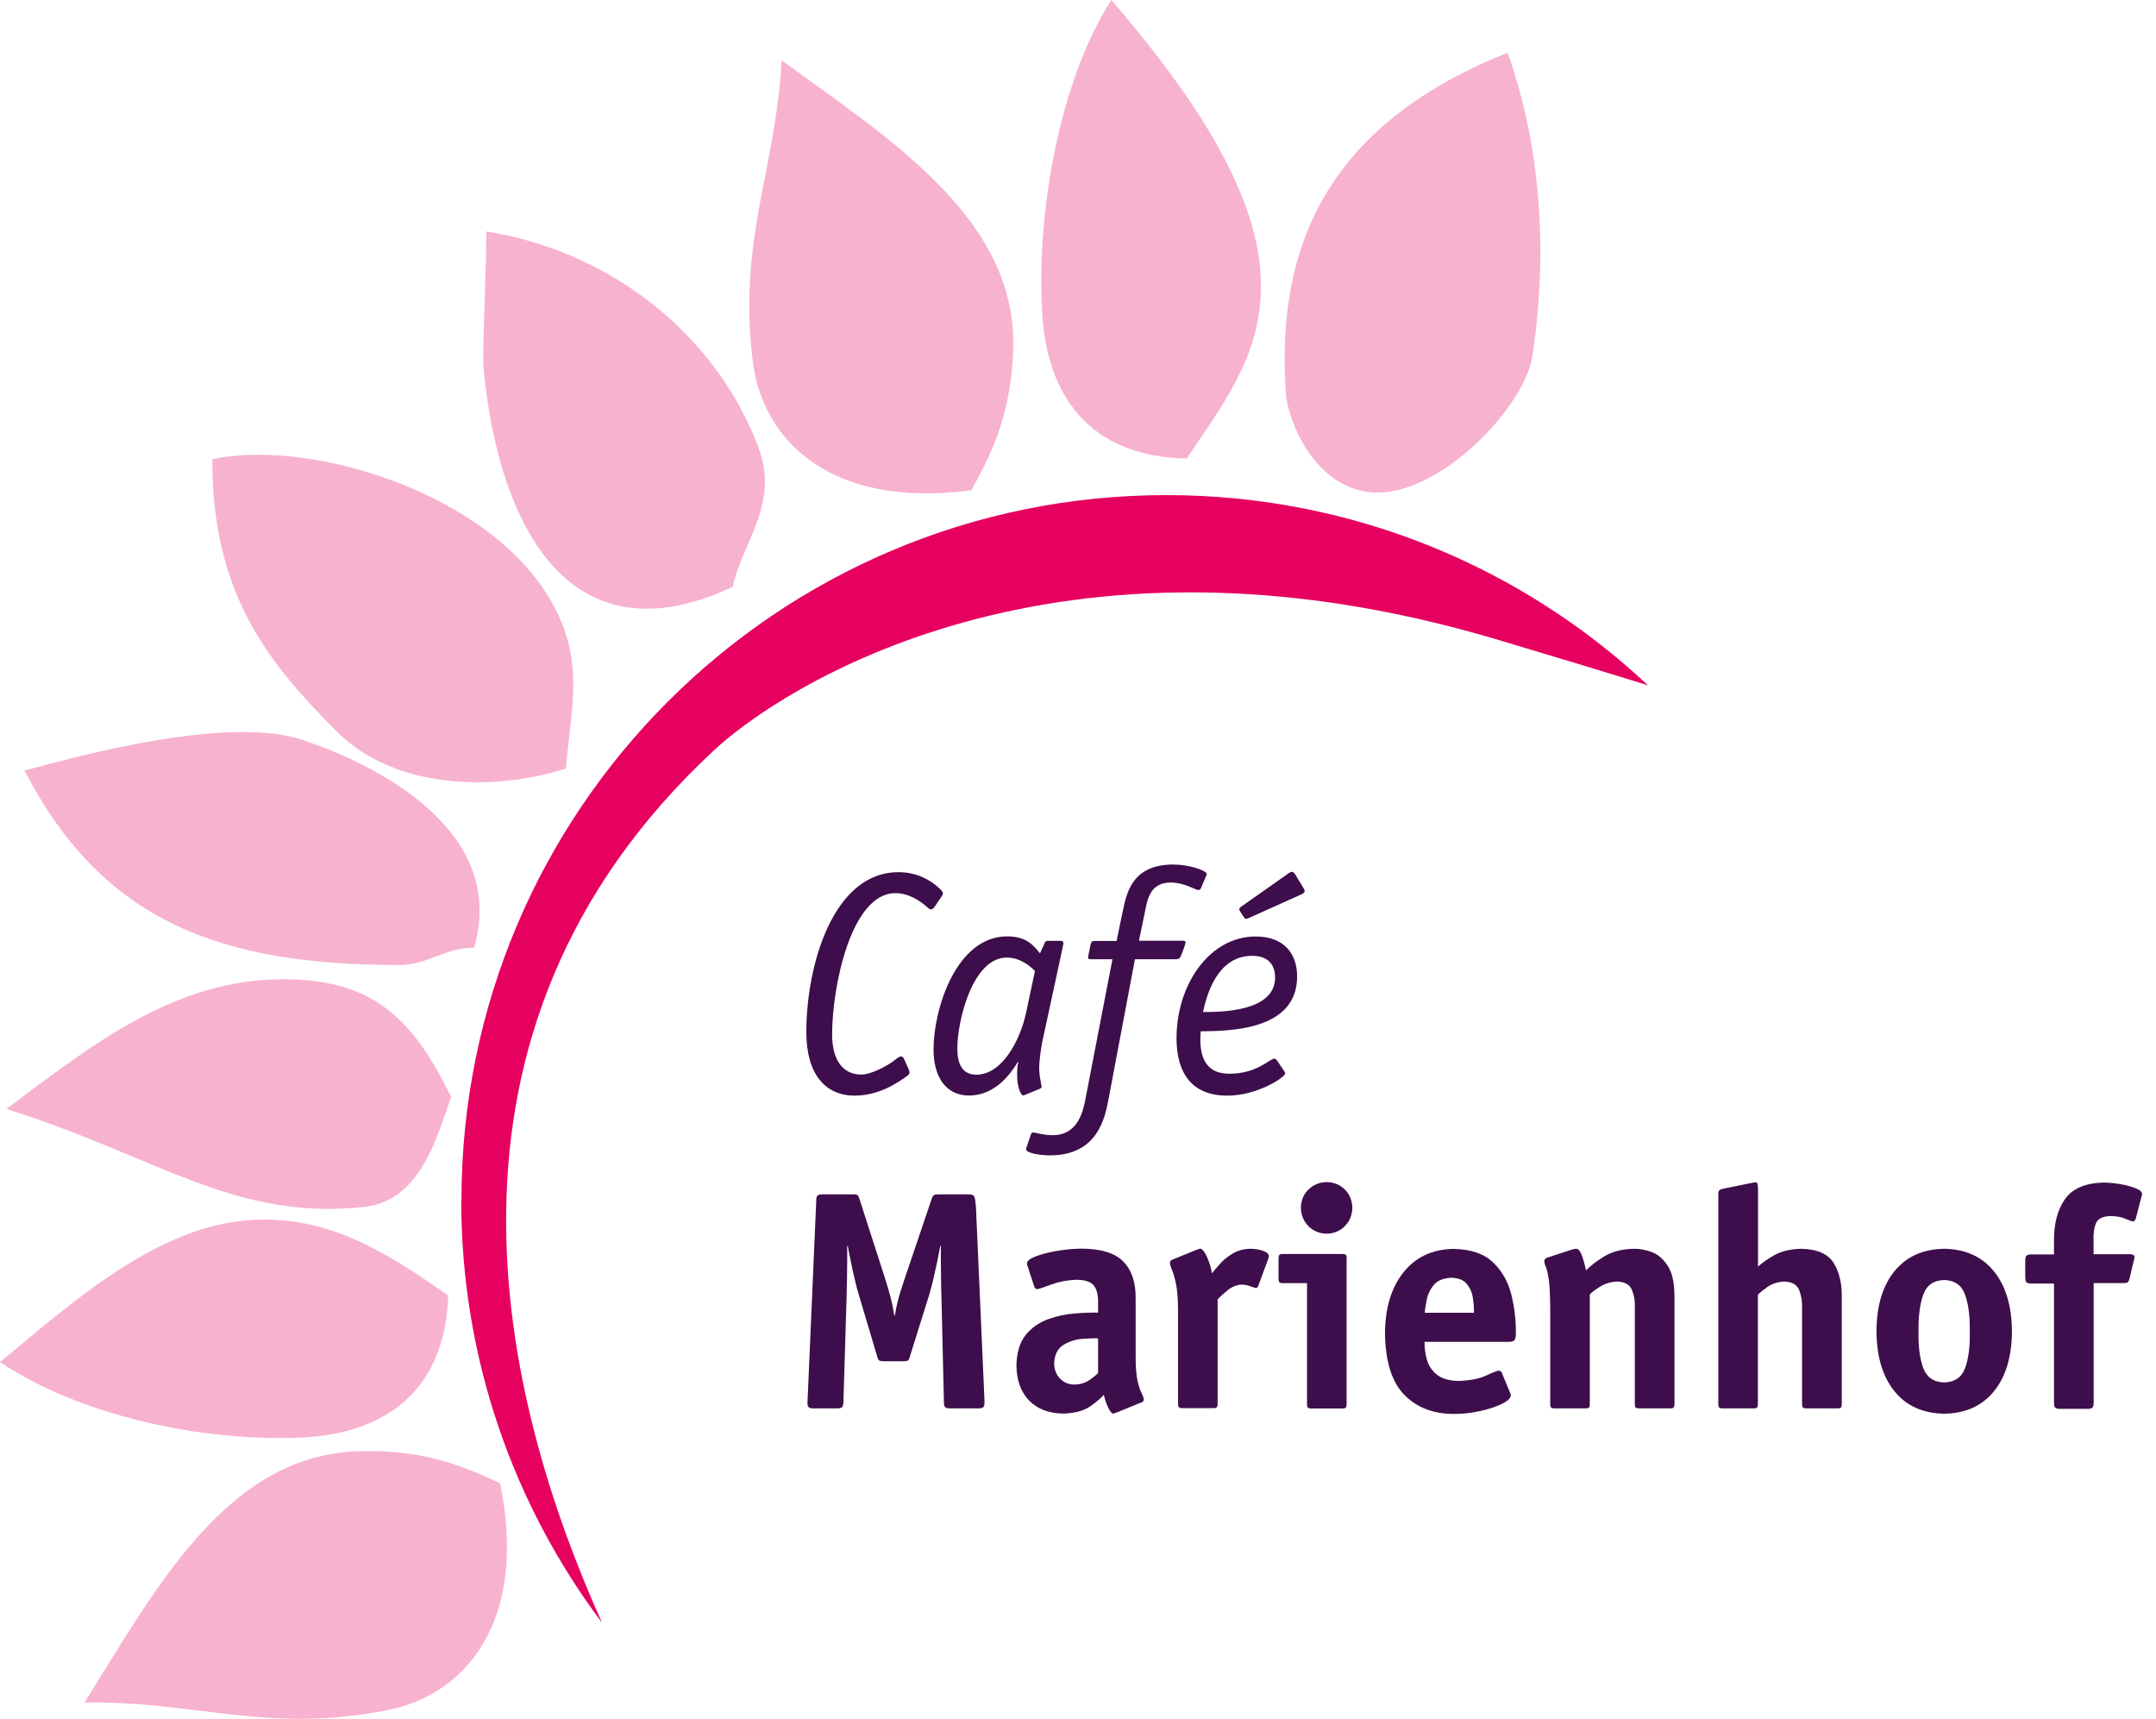 <?xml version="1.0" encoding="UTF-8"?>
<svg width="138px" height="110px" viewBox="0 0 138 110" version="1.1" xmlns="http://www.w3.org/2000/svg" xmlns:xlink="http://www.w3.org/1999/xlink">
    <title>bereich 2/logo_Cafe_Marienhof</title>
    <g id="bereich-2/logo_Cafe_Marienhof" stroke="none" stroke-width="1" fill="none" fill-rule="evenodd">
        <g id="ngd_logoset_GB2_Produktmarke_Cafe_Marienhof_RGB" fill-rule="nonzero">
            <path d="M28.874,70.202 C26.386,65.083 23.793,62.671 18.116,62.671 C11.195,62.671 5.941,66.825 0.407,70.971 C10.095,74.017 14.904,78.11 23.235,77.251 C26.642,76.897 27.766,73.519 28.874,70.202 L28.874,70.202 L28.874,70.202 Z" id="Path" fill="#F7B2CF"></path>
            <path d="M28.693,82.92 C24.667,80.086 21.018,77.816 16.186,78.073 C10.11,78.389 4.651,83.327 0,87.172 C5.172,90.64 13.118,92.321 19.473,91.99 C24.313,91.733 28.474,89.298 28.693,82.913 L28.693,82.913 L28.693,82.92 Z" id="Path" fill="#F7B2CF"></path>
            <path d="M32.01,94.93 C28.942,93.46 26.575,92.811 23.114,92.872 C14.535,93.022 9.981,101.677 5.405,108.96 C12.462,108.839 17.068,110.972 24.788,109.45 C29.809,108.462 33.819,103.758 32.01,94.93 L32.01,94.93 L32.01,94.93 Z" id="Path" fill="#F7B2CF"></path>
            <path d="M30.344,60.65 C28.407,60.65 27.442,61.759 25.504,61.759 C14.158,61.759 6.551,58.992 1.568,49.304 C2.397,49.169 13.721,45.64 19.126,47.284 C21.373,47.97 32.839,52.071 30.344,60.65 L30.344,60.65 Z" id="Path" fill="#F7B2CF"></path>
            <path d="M36.224,49.191 C36.496,45.799 37.257,43.077 35.961,39.873 C32.749,31.92 20.189,27.977 13.593,29.387 C13.547,38.215 17.422,42.64 21.516,46.779 C25.12,50.42 31.317,50.729 36.224,49.191 L36.224,49.191 L36.224,49.191 Z" id="Path" fill="#F7B2CF"></path>
            <path d="M46.899,37.559 C47.487,34.732 49.915,32.274 48.55,28.648 C45.656,20.981 38.577,15.967 31.113,14.814 C31.188,15.643 30.864,22.571 30.94,23.401 C31.761,32.772 35.961,42.685 46.899,37.559 L46.899,37.559 L46.899,37.559 Z" id="Path" fill="#F7B2CF"></path>
            <path d="M88.077,31.528 C92.321,31.595 97.591,25.987 98.073,22.835 C99.129,15.998 98.563,9.145 96.498,3.377 C83.893,8.376 81.744,17.083 82.31,25.225 C82.415,26.74 84.051,31.377 88.069,31.528 L88.069,31.528 L88.077,31.528 Z" id="Path" fill="#F7B2CF"></path>
            <path d="M75.962,29.341 C78.729,25.263 81.013,22.194 80.674,17.362 C80.252,11.286 75.065,4.576 71.137,0 C67.76,5.232 66.282,13.932 66.727,20.28 C67.066,25.112 69.569,29.236 75.962,29.341 L75.962,29.341 L75.962,29.341 Z" id="Path" fill="#F7B2CF"></path>
            <path d="M62.166,31.377 C63.847,28.414 64.661,26.107 64.842,22.647 C65.294,14.083 56.971,8.934 50.028,3.86 C49.659,10.909 47.209,15.349 48.189,23.159 C48.822,28.241 53.24,32.568 62.166,31.377 L62.166,31.377 L62.166,31.377 Z" id="Path" fill="#F7B2CF"></path>
            <path d="M29.537,76.799 C29.537,51.883 49.734,31.686 74.658,31.686 C86.577,31.686 97.425,36.307 105.484,43.861 C102.732,43.002 99.574,42.052 95.947,40.966 C67.337,32.387 49.825,44.208 45.761,47.962 C26.1,66.169 32.199,89.781 38.539,103.863 C32.877,96.324 29.522,86.954 29.522,76.806 L29.522,76.806 L29.537,76.799 Z" id="Path" fill="#E60060"></path>
            <path d="M62.445,77.078 C62.43,76.814 62.399,76.64 62.347,76.557 C62.294,76.475 62.188,76.437 62.022,76.437 L60.108,76.437 C59.934,76.437 59.821,76.452 59.768,76.49 C59.716,76.527 59.67,76.618 59.625,76.753 L57.921,81.789 C57.71,82.415 57.559,82.89 57.484,83.192 C57.401,83.501 57.333,83.832 57.281,84.187 L57.243,84.187 C57.182,83.795 57.1,83.395 56.994,82.996 C56.888,82.589 56.775,82.189 56.64,81.789 L55.019,76.753 C54.974,76.61 54.928,76.52 54.883,76.482 C54.83,76.444 54.732,76.429 54.582,76.437 L52.667,76.437 C52.501,76.437 52.388,76.459 52.327,76.512 C52.267,76.565 52.245,76.686 52.245,76.859 L51.687,89.713 C51.672,89.886 51.702,90.007 51.762,90.06 C51.822,90.112 51.943,90.143 52.109,90.135 L53.564,90.135 C53.73,90.135 53.835,90.112 53.896,90.06 C53.948,90.007 53.978,89.886 53.986,89.713 L54.19,82.935 C54.19,82.679 54.205,82.355 54.212,81.948 C54.212,81.541 54.22,81.134 54.227,80.726 C54.227,80.319 54.227,79.988 54.227,79.739 L54.265,79.739 C54.31,79.988 54.37,80.319 54.453,80.711 C54.536,81.111 54.619,81.511 54.717,81.903 C54.808,82.302 54.891,82.626 54.974,82.875 L56.135,86.773 C56.165,86.908 56.21,86.999 56.255,87.052 C56.308,87.097 56.414,87.119 56.572,87.119 L57.816,87.119 C57.982,87.119 58.087,87.104 58.132,87.052 C58.185,87.006 58.223,86.916 58.253,86.773 L59.474,82.875 C59.55,82.619 59.633,82.295 59.731,81.903 C59.821,81.503 59.912,81.111 59.995,80.711 C60.077,80.312 60.138,79.988 60.183,79.739 L60.221,79.739 C60.221,79.988 60.221,80.319 60.221,80.726 C60.221,81.134 60.228,81.541 60.236,81.948 C60.236,82.355 60.251,82.687 60.258,82.935 L60.417,89.713 C60.417,89.886 60.439,90.007 60.5,90.06 C60.56,90.112 60.673,90.143 60.839,90.135 L62.595,90.135 C62.761,90.135 62.874,90.112 62.935,90.06 C62.995,90.007 63.018,89.886 63.018,89.713 L62.46,77.078 L62.46,77.078 L62.445,77.078 Z" id="Path" fill="#3D0E4B"></path>
            <path d="M73.029,89.773 C73.082,89.751 73.12,89.728 73.157,89.698 C73.195,89.668 73.21,89.63 73.21,89.592 C73.21,89.472 73.157,89.328 73.074,89.17 C72.992,89.012 72.909,88.77 72.826,88.439 C72.743,88.107 72.698,87.625 72.69,86.991 L72.69,83.131 C72.705,82.083 72.441,81.292 71.906,80.742 C71.371,80.191 70.489,79.92 69.252,79.912 C68.725,79.912 68.189,79.965 67.654,80.055 C67.119,80.146 66.666,80.267 66.305,80.402 C65.935,80.546 65.747,80.689 65.732,80.847 C65.732,80.93 65.754,81.005 65.792,81.088 L66.191,82.31 C66.199,82.355 66.222,82.4 66.259,82.438 C66.297,82.483 66.342,82.506 66.387,82.506 C66.531,82.483 66.84,82.377 67.3,82.204 C67.767,82.031 68.287,81.933 68.86,81.903 C69.471,81.903 69.863,82.046 70.044,82.31 C70.225,82.573 70.3,82.935 70.285,83.388 L70.285,84.006 C69.878,83.998 69.38,84.013 68.8,84.059 C68.219,84.104 67.646,84.225 67.081,84.428 C66.516,84.632 66.041,84.963 65.656,85.431 C65.279,85.898 65.076,86.546 65.061,87.383 C65.068,88.333 65.34,89.08 65.867,89.63 C66.395,90.173 67.126,90.452 68.054,90.467 C68.792,90.444 69.365,90.293 69.765,90.014 C70.164,89.743 70.458,89.487 70.655,89.268 C70.715,89.539 70.798,89.796 70.918,90.052 C71.031,90.308 71.145,90.444 71.235,90.467 C71.273,90.467 71.318,90.452 71.363,90.437 C71.408,90.414 71.454,90.399 71.491,90.391 L73.007,89.773 L73.007,89.773 L73.029,89.773 Z M70.293,87.858 C70.172,87.994 69.984,88.152 69.727,88.326 C69.471,88.499 69.162,88.597 68.792,88.612 C68.4,88.612 68.091,88.476 67.85,88.228 C67.609,87.979 67.481,87.655 67.473,87.255 C67.496,86.682 67.707,86.283 68.091,86.056 C68.476,85.83 68.898,85.702 69.335,85.68 C69.78,85.649 70.097,85.642 70.285,85.657 L70.285,87.858 L70.285,87.858 L70.293,87.858 Z" id="Shape" fill="#3D0E4B"></path>
            <path d="M77.93,83.177 C78.065,83.011 78.276,82.822 78.555,82.589 C78.834,82.362 79.136,82.234 79.452,82.212 C79.686,82.219 79.882,82.257 80.048,82.325 C80.214,82.385 80.327,82.423 80.387,82.438 C80.425,82.438 80.463,82.408 80.493,82.37 C80.523,82.332 80.538,82.295 80.553,82.257 L81.171,80.576 C81.171,80.576 81.194,80.523 81.201,80.493 C81.209,80.455 81.216,80.417 81.216,80.38 C81.201,80.244 81.081,80.138 80.855,80.055 C80.628,79.973 80.357,79.927 80.055,79.92 C79.603,79.927 79.219,80.033 78.895,80.229 C78.57,80.425 78.299,80.644 78.088,80.885 C77.869,81.126 77.703,81.33 77.575,81.495 C77.515,81.134 77.409,80.787 77.259,80.448 C77.108,80.116 76.965,79.935 76.836,79.912 C76.799,79.912 76.753,79.927 76.708,79.942 C76.663,79.965 76.618,79.98 76.58,79.988 L75.065,80.606 C75.012,80.628 74.974,80.651 74.937,80.681 C74.906,80.711 74.884,80.749 74.884,80.787 C74.884,80.93 74.937,81.096 75.02,81.284 C75.102,81.473 75.185,81.759 75.268,82.144 C75.351,82.528 75.396,83.079 75.404,83.802 L75.404,89.841 C75.404,89.947 75.419,90.022 75.457,90.06 C75.494,90.097 75.57,90.12 75.683,90.12 L77.658,90.12 C77.779,90.12 77.854,90.105 77.884,90.06 C77.922,90.022 77.937,89.947 77.937,89.841 L77.937,83.162 L77.937,83.162 L77.93,83.177 Z" id="Path" fill="#3D0E4B"></path>
            <path d="M86.2,80.538 C86.2,80.432 86.185,80.357 86.147,80.312 C86.109,80.274 86.034,80.252 85.921,80.252 L82.121,80.252 C82.008,80.252 81.925,80.267 81.887,80.312 C81.85,80.35 81.835,80.425 81.835,80.538 L81.835,81.835 C81.835,81.94 81.85,82.016 81.887,82.061 C81.925,82.099 82.001,82.121 82.121,82.121 L83.659,82.121 L83.659,89.864 C83.659,89.969 83.674,90.045 83.712,90.082 C83.75,90.12 83.825,90.143 83.938,90.143 L85.913,90.143 C86.026,90.143 86.109,90.127 86.139,90.082 C86.177,90.045 86.192,89.969 86.192,89.864 L86.192,80.546 L86.192,80.546 L86.2,80.538 Z M86.562,77.296 C86.546,76.821 86.388,76.437 86.079,76.128 C85.77,75.819 85.385,75.668 84.926,75.653 C84.458,75.66 84.066,75.819 83.75,76.128 C83.44,76.429 83.275,76.821 83.267,77.296 C83.275,77.764 83.44,78.156 83.75,78.472 C84.059,78.781 84.451,78.947 84.926,78.955 C85.385,78.94 85.77,78.781 86.079,78.472 C86.388,78.163 86.546,77.771 86.562,77.296 L86.562,77.296 Z" id="Shape" fill="#3D0E4B"></path>
            <path d="M96.151,87.881 C96.128,87.836 96.098,87.805 96.061,87.768 C96.023,87.738 95.978,87.723 95.925,87.715 C95.789,87.745 95.51,87.851 95.088,88.047 C94.666,88.243 94.1,88.348 93.384,88.378 C92.766,88.371 92.299,88.235 91.974,87.979 C91.658,87.723 91.439,87.406 91.334,87.021 C91.228,86.644 91.175,86.26 91.183,85.876 L96.566,85.876 C96.747,85.876 96.875,85.845 96.935,85.77 C96.995,85.695 97.026,85.566 97.026,85.378 C97.041,84.549 96.943,83.719 96.747,82.89 C96.543,82.061 96.159,81.36 95.578,80.802 C94.998,80.236 94.153,79.95 93.03,79.927 C91.673,79.95 90.61,80.455 89.833,81.428 C89.057,82.4 88.665,83.689 88.65,85.31 C88.672,87.135 89.087,88.461 89.901,89.283 C90.715,90.105 91.786,90.504 93.128,90.489 C93.671,90.489 94.214,90.421 94.756,90.301 C95.299,90.18 95.759,90.029 96.128,89.849 C96.498,89.668 96.686,89.487 96.701,89.313 C96.701,89.23 96.679,89.155 96.641,89.095 L96.143,87.896 L96.143,87.896 L96.151,87.881 Z M91.198,84.021 C91.206,83.817 91.251,83.538 91.319,83.192 C91.386,82.845 91.537,82.521 91.778,82.234 C92.012,81.948 92.389,81.797 92.902,81.774 C93.354,81.789 93.686,81.918 93.889,82.174 C94.093,82.43 94.229,82.724 94.274,83.071 C94.327,83.418 94.349,83.727 94.342,84.013 L91.198,84.013 L91.198,84.021 Z" id="Shape" fill="#3D0E4B"></path>
            <path d="M107.173,82.837 C107.165,82.038 107.022,81.428 106.743,81.005 C106.472,80.583 106.133,80.289 105.741,80.138 C105.341,79.988 104.956,79.912 104.58,79.92 C103.795,79.942 103.162,80.108 102.672,80.417 C102.182,80.719 101.798,81.013 101.519,81.299 C101.413,80.832 101.308,80.485 101.217,80.259 C101.119,80.033 101.006,79.92 100.885,79.92 C100.803,79.92 100.705,79.942 100.584,79.98 L99.069,80.478 C98.925,80.523 98.85,80.598 98.85,80.696 C98.85,80.824 98.888,80.953 98.948,81.081 C99.008,81.209 99.069,81.465 99.129,81.857 C99.189,82.249 99.219,82.898 99.227,83.817 L99.227,89.856 C99.227,89.962 99.242,90.037 99.28,90.075 C99.317,90.112 99.393,90.135 99.506,90.135 L101.481,90.135 C101.594,90.135 101.677,90.12 101.707,90.075 C101.745,90.037 101.76,89.962 101.76,89.856 L101.76,82.837 C101.896,82.702 102.114,82.528 102.423,82.34 C102.732,82.144 103.094,82.038 103.524,82.016 C104.014,82.038 104.331,82.227 104.466,82.573 C104.602,82.92 104.662,83.297 104.64,83.697 L104.64,89.856 C104.64,89.962 104.655,90.037 104.693,90.075 C104.73,90.112 104.806,90.135 104.919,90.135 L106.894,90.135 C107.015,90.135 107.09,90.12 107.128,90.075 C107.165,90.037 107.18,89.962 107.18,89.856 L107.18,82.837 L107.18,82.837 L107.173,82.837 Z" id="Path" fill="#3D0E4B"></path>
            <path d="M117.886,83.079 C117.908,82.189 117.742,81.443 117.381,80.847 C117.019,80.252 116.325,79.942 115.285,79.92 C114.584,79.942 114.011,80.078 113.573,80.327 C113.136,80.576 112.789,80.824 112.526,81.058 L112.526,76.083 C112.526,75.917 112.51,75.804 112.488,75.743 C112.458,75.683 112.405,75.66 112.329,75.66 C112.307,75.66 112.262,75.675 112.194,75.69 C112.133,75.706 112.081,75.721 112.043,75.721 L110.362,76.06 C110.241,76.083 110.151,76.113 110.083,76.15 C110.015,76.188 109.985,76.279 109.985,76.422 L109.985,89.856 C109.985,89.962 110,90.037 110.038,90.075 C110.075,90.112 110.151,90.135 110.264,90.135 L112.239,90.135 C112.352,90.135 112.435,90.12 112.465,90.075 C112.503,90.037 112.518,89.962 112.518,89.856 L112.518,82.86 C112.654,82.717 112.865,82.551 113.151,82.347 C113.438,82.151 113.8,82.038 114.222,82.016 C114.712,82.038 115.028,82.227 115.164,82.573 C115.3,82.92 115.36,83.297 115.345,83.697 L115.345,89.856 C115.345,89.962 115.36,90.037 115.398,90.075 C115.436,90.112 115.511,90.135 115.624,90.135 L117.599,90.135 C117.712,90.135 117.795,90.12 117.833,90.075 C117.871,90.037 117.886,89.962 117.886,89.856 L117.886,83.079 L117.886,83.079 L117.886,83.079 Z" id="Path" fill="#3D0E4B"></path>
            <path d="M124.444,88.476 C123.766,88.454 123.314,88.137 123.095,87.534 C122.876,86.923 122.778,86.147 122.801,85.197 C122.786,84.247 122.884,83.471 123.103,82.86 C123.321,82.249 123.766,81.94 124.444,81.918 C125.115,81.94 125.56,82.249 125.779,82.86 C125.998,83.471 126.096,84.247 126.08,85.197 C126.103,86.154 126.005,86.939 125.786,87.542 C125.568,88.145 125.123,88.454 124.437,88.476 L124.437,88.476 L124.444,88.476 Z M128.779,85.197 C128.764,83.569 128.38,82.287 127.618,81.352 C126.857,80.417 125.794,79.942 124.444,79.92 C123.08,79.942 122.025,80.417 121.263,81.352 C120.502,82.287 120.117,83.569 120.11,85.197 C120.117,86.825 120.509,88.107 121.263,89.042 C122.025,89.977 123.08,90.452 124.444,90.474 C125.801,90.459 126.864,89.977 127.626,89.042 C128.387,88.107 128.772,86.825 128.779,85.197 L128.779,85.197 Z" id="Shape" fill="#3D0E4B"></path>
            <path d="M134.004,82.114 L135.926,82.114 C136.024,82.114 136.107,82.106 136.167,82.076 C136.228,82.046 136.273,81.963 136.303,81.835 L136.582,80.659 C136.59,80.621 136.605,80.583 136.612,80.561 C136.612,80.53 136.627,80.5 136.627,80.463 C136.627,80.387 136.59,80.327 136.522,80.304 C136.454,80.274 136.379,80.259 136.281,80.267 L134.004,80.267 L134.004,79.445 C133.981,78.955 134.034,78.57 134.162,78.276 C134.29,77.982 134.607,77.832 135.127,77.824 C135.504,77.839 135.806,77.892 136.032,77.997 C136.258,78.095 136.424,78.156 136.529,78.171 C136.567,78.171 136.605,78.148 136.642,78.103 C136.673,78.058 136.695,78.012 136.71,77.975 L137.072,76.58 C137.095,76.52 137.11,76.459 137.11,76.399 C137.095,76.263 136.952,76.143 136.673,76.037 C136.401,75.932 136.069,75.841 135.7,75.781 C135.323,75.721 134.984,75.683 134.667,75.683 C133.484,75.706 132.654,76.06 132.172,76.746 C131.689,77.432 131.456,78.337 131.471,79.46 L131.471,80.282 L130.053,80.282 C129.888,80.282 129.774,80.304 129.714,80.357 C129.654,80.41 129.631,80.53 129.631,80.704 L129.631,81.722 C129.631,81.895 129.654,82.008 129.714,82.068 C129.774,82.121 129.888,82.151 130.053,82.144 L131.471,82.144 L131.471,89.743 C131.471,89.916 131.493,90.037 131.554,90.09 C131.614,90.143 131.727,90.173 131.893,90.165 L133.589,90.165 C133.755,90.165 133.868,90.143 133.928,90.09 C133.989,90.037 134.011,89.916 134.011,89.743 L134.011,82.144 L134.011,82.144 L134.004,82.114 Z" id="Path" fill="#3D0E4B"></path>
            <path d="M57.876,67.79 C57.816,67.669 57.755,67.609 57.673,67.609 C57.575,67.609 57.409,67.729 57.213,67.888 C56.851,68.167 55.81,68.77 55.109,68.77 C54.009,68.77 53.262,67.91 53.262,66.207 C53.262,63.116 54.484,57.16 57.311,57.16 C58.193,57.16 58.894,57.68 59.233,57.959 C59.354,58.057 59.474,58.2 59.595,58.2 C59.693,58.2 59.798,58.08 59.814,58.042 L60.213,57.461 C60.296,57.341 60.356,57.243 60.356,57.182 C60.356,57.084 60.296,57.024 60.153,56.881 C59.693,56.421 58.788,55.818 57.507,55.818 C53.315,55.818 51.611,61.796 51.611,66.048 C51.611,68.755 52.833,70.119 54.702,70.119 C56.368,70.119 57.612,69.177 58.072,68.853 C58.155,68.792 58.215,68.732 58.215,68.649 C58.215,68.589 58.193,68.529 58.178,68.468 L57.876,67.79 L57.876,67.79 L57.876,67.79 Z M65.664,64.865 C65.325,66.448 64.201,68.777 62.497,68.777 C61.578,68.777 61.276,68.076 61.276,67.096 C61.276,65.355 62.241,61.284 64.442,61.284 C65.407,61.284 66.063,61.962 66.244,62.143 L65.664,64.872 L65.664,64.872 L65.664,64.865 Z M68.031,60.552 C68.054,60.454 68.069,60.394 68.069,60.334 C68.069,60.273 67.986,60.213 67.91,60.213 L67.028,60.213 C66.908,60.213 66.87,60.334 66.847,60.394 L66.568,61.012 C66.184,60.567 65.769,59.927 64.465,59.927 C61.216,59.927 59.753,64.556 59.753,67.164 C59.753,68.905 60.537,70.112 62.022,70.112 C63.689,70.112 64.669,68.747 65.151,67.963 L65.189,68.001 C65.106,68.144 65.106,68.483 65.106,68.883 C65.106,69.501 65.325,70.104 65.49,70.104 C65.573,70.104 65.649,70.044 65.769,70.006 L66.493,69.705 C66.576,69.682 66.674,69.622 66.674,69.546 C66.591,69.147 66.516,68.747 66.516,68.34 C66.516,67.88 66.636,67.074 66.697,66.757 L68.039,60.537 L68.039,60.537 L68.031,60.552 Z M75.344,61.374 C75.487,61.374 75.525,61.314 75.608,61.133 L75.788,60.65 C75.854,60.464 75.886,60.356 75.886,60.326 C75.886,60.243 75.826,60.206 75.728,60.206 L72.901,60.206 L73.263,58.464 C73.421,57.725 73.527,56.481 74.929,56.481 C75.811,56.481 76.535,56.964 76.716,56.964 C76.776,56.964 76.836,56.904 76.859,56.866 L77.221,56.006 C77.221,56.006 77.243,55.969 77.243,55.946 C77.243,55.705 76.098,55.328 75.095,55.328 C72.449,55.328 72.11,57.175 71.868,58.298 L71.469,60.221 L70.066,60.221 C69.886,60.221 69.848,60.281 69.803,60.462 L69.705,60.944 C69.664,61.13 69.644,61.238 69.644,61.269 C69.644,61.352 69.705,61.389 69.803,61.389 L71.205,61.389 L69.478,70.33 C69.335,71.069 69.019,72.652 67.375,72.652 C66.795,72.652 66.214,72.471 66.131,72.471 C66.071,72.471 66.011,72.532 65.988,72.592 L65.709,73.414 C65.686,73.451 65.686,73.512 65.686,73.557 C65.686,73.798 66.546,73.941 67.209,73.941 C70.217,73.941 70.715,71.597 70.941,70.413 L72.645,61.389 L75.351,61.389 L75.344,61.374 Z M83.365,57.198 C83.425,57.175 83.508,57.1 83.508,57.017 C83.508,56.956 83.471,56.919 83.448,56.858 L82.89,55.939 C82.852,55.878 82.77,55.795 82.709,55.795 C82.649,55.795 82.589,55.818 82.528,55.856 L79.422,58.042 C79.362,58.102 79.324,58.125 79.324,58.185 C79.324,58.245 79.347,58.283 79.385,58.343 L79.603,58.683 C79.641,58.743 79.701,58.803 79.761,58.803 C79.822,58.803 79.859,58.781 79.905,58.766 L83.373,57.205 L83.373,57.205 L83.365,57.198 Z M81.737,67.873 C81.699,67.812 81.639,67.752 81.556,67.752 C81.277,67.752 80.47,68.717 78.691,68.717 C77.387,68.717 76.829,67.933 76.829,66.508 C76.829,66.35 76.851,66.184 76.851,66.003 C78.616,65.98 83.026,65.98 83.026,62.497 C83.026,61.012 82.166,59.934 80.38,59.934 C77.394,59.934 75.306,63.04 75.306,66.448 C75.306,68.672 76.286,70.119 78.555,70.119 C80.5,70.119 82.264,68.936 82.264,68.694 C82.264,68.657 82.242,68.634 82.227,68.596 L81.744,67.873 L81.744,67.873 L81.737,67.873 Z M77.002,64.759 C77.221,63.779 77.862,61.171 80.154,61.171 C81.134,61.171 81.616,61.713 81.616,62.558 C81.616,64.767 78.103,64.767 77.002,64.767 L77.002,64.767 L77.002,64.759 Z" id="Shape" fill="#3D0E4B"></path>
        </g>
    </g>
</svg>